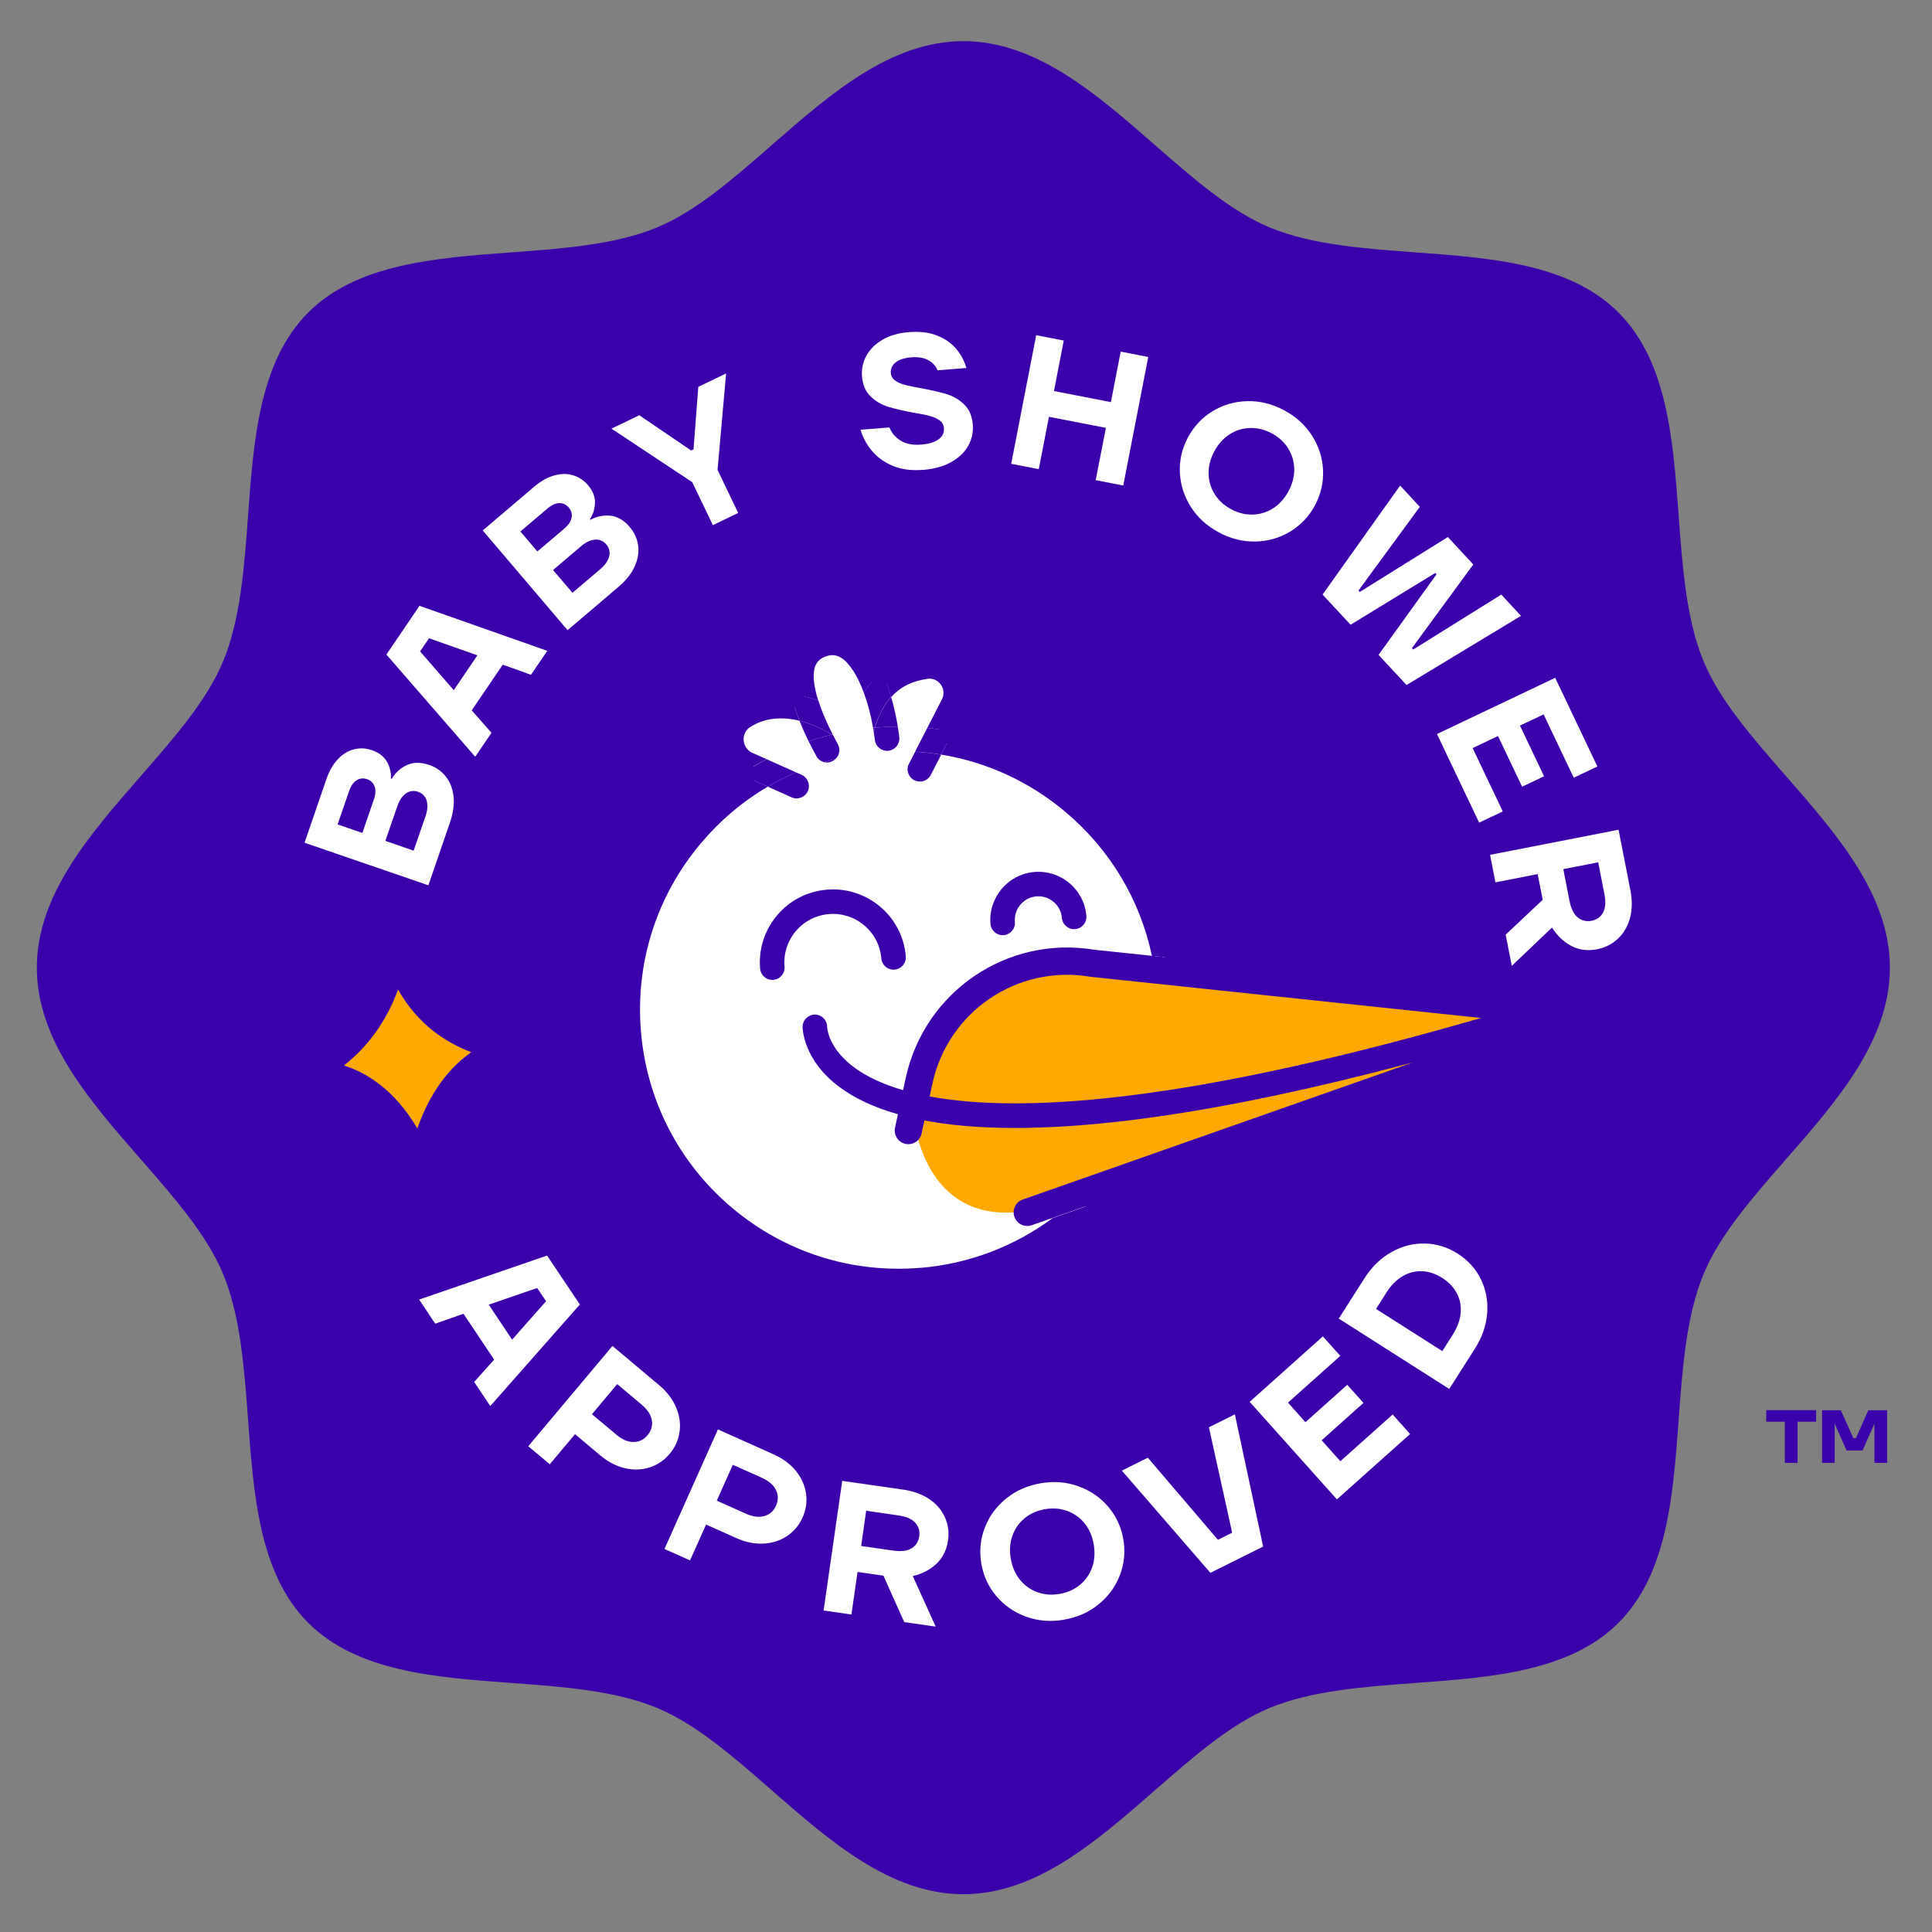 <svg id="Layer_1" xmlns="http://www.w3.org/2000/svg" viewBox="0 0 300 300">
  <rect x="0" y="0" width="300" height="300" fill="#808080" stroke="none"/>
  <defs>
    <style>
      .cls-1 {
        fill: none;
      }

      .cls-2 {
        fill: #fff;
      }

      .cls-3 {
        fill: #3a00ac;
      }

      .cls-4 {
        fill: #ffa900;
      }
    </style>
  </defs>
  <path class="cls-3" d="M149.59,294.13c-11.28,0-20.66-8.19-29.72-16.11-6.07-5.3-11.79-10.31-17.88-12.83-6.45-2.68-14.66-3.28-22.6-3.86-11.78-.86-23.96-1.76-31.53-9.34-7.58-7.58-8.47-19.76-9.34-31.53-.58-7.94-1.19-16.15-3.86-22.6-2.52-6.09-7.53-11.81-12.83-17.88-7.92-9.07-16.11-18.44-16.11-29.72s8.19-20.66,16.11-29.72c5.3-6.07,10.31-11.79,12.83-17.88,2.68-6.45,3.28-14.66,3.86-22.6.86-11.78,1.76-23.96,9.34-31.53,7.58-7.58,19.76-8.47,31.53-9.34,7.94-.58,16.15-1.19,22.6-3.86,6.09-2.52,11.81-7.53,17.88-12.83,9.07-7.92,18.44-16.11,29.72-16.11s20.66,8.19,29.72,16.11c6.07,5.3,11.79,10.31,17.88,12.83,6.45,2.68,14.66,3.28,22.6,3.86,11.78.86,23.96,1.76,31.53,9.34,7.58,7.58,8.47,19.76,9.34,31.53.58,7.94,1.19,16.15,3.86,22.6,2.52,6.09,7.53,11.81,12.83,17.88,7.92,9.07,16.11,18.44,16.11,29.72s-8.19,20.66-16.11,29.72c-5.3,6.07-10.31,11.79-12.83,17.88-2.68,6.45-3.28,14.66-3.86,22.6-.86,11.78-1.76,23.96-9.34,31.53-7.58,7.58-19.76,8.47-31.53,9.34-7.94.58-16.15,1.19-22.6,3.86-6.09,2.52-11.81,7.53-17.88,12.83-9.07,7.92-18.44,16.11-29.72,16.11Z"></path>
  <g>
    <path class="cls-2" d="M181.5,153.26c-1.71-20.07-17.24-35.65-36.43-38.17l2.89-5.63c1.51-2.95-.9-6.37-4.19-5.96-2.59.33-5.41,1.44-7.52,4.3-1.65-5.01-4.46-8.9-8.28-7.8-4.39,1.27-3.99,5.86-2.41,10.29-4.19-1.22-7.86-.47-10.15,1.04-2.82,1.86-2.31,6.16.83,7.4l2.88,1.29c-14.03,7.8-22.94,23.33-21.5,40.37,1.97,23.16,22.34,40.34,45.5,38.37,23.16-1.97,40.34-22.34,38.37-45.5Z"></path>
    <g>
      <g>
        <path class="cls-4" d="M141.8,172.87s1.72,26.88,31.51,9.67c7.34-4.24-31.51-9.67-31.51-9.67Z"></path>
        <path class="cls-4" d="M141.05,175.57l1.65-7.68c2.64-12.34,14.53-20.4,26.97-18.3l76.84,8.1-86.98,30.57"></path>
        <g>
          <path class="cls-1" d="M134.14,107.57c-.95-2.56-2.16-4.52-3.44-5.37-.71-.47-1.41-.59-2.2-.36-1.26.36-1.66,1.02-1.85,1.48-.49,1.18-.33,3.07.42,5.45,1.72.61,3.49,1.52,5.26,2.78.44-1.34,1.02-2.71,1.82-3.98Z"></path>
          <path class="cls-1" d="M124.14,111.92c-2.69-.65-5.41-.49-7.68,1.01-1.01.67-1.02,1.69-.98,2.1.09.89.64,1.61,1.46,1.94.03.01.05.02.08.03l2.01.9c2.09-1.1,4.27-2.04,6.52-2.79-.55-1.11-1.01-2.17-1.41-3.18Z"></path>
          <path class="cls-1" d="M143.98,113.04l2.28-4.45c.38-.74.32-1.59-.15-2.27-.48-.69-1.27-1.03-2.1-.93-2.31.29-4.19,1.24-5.63,2.83.45,1.52.79,3.09,1.03,4.6,1.54,0,3.06.06,4.58.21Z"></path>
          <path class="cls-1" d="M142.84,121.36c-.29,0-.59-.07-.87-.21-.94-.48-1.31-1.63-.83-2.57l.95-1.86c-.82-.05-1.64-.08-2.46-.08-1.15,0-2.31.05-3.47.15-.37.03-.73.07-1.09.11,0,0,0,0,0,0-.12,1.05-1.06,1.8-2.11,1.68-.69-.08-1.25-.52-1.51-1.11-.57.12-1.14.25-1.7.39-.12.12-.25.23-.41.31-.29.16-.61.24-.91.24-.15,0-.31-.02-.46-.06-1.49.45-2.95.98-4.37,1.59l.88.39c.96.43,1.39,1.56.96,2.52-.32.71-1.01,1.13-1.74,1.13-.26,0-.52-.05-.78-.17l-3.7-1.66c-3.88,2.28-7.38,5.23-10.37,8.77-6.92,8.21-10.23,18.61-9.32,29.31s5.93,20.39,14.13,27.31c8.21,6.92,18.61,10.23,29.31,9.32,22.08-1.88,38.51-21.36,36.63-43.44-.91-10.69-5.93-20.39-14.13-27.31-5.61-4.73-12.26-7.77-19.32-8.93l-1.61,3.14c-.34.66-1.01,1.04-1.7,1.04Z"></path>
          <g>
            <path class="cls-1" d="M177.02,179.87l42.39-14.9c-15.35,4.09-28.23,6.76-39.05,8.33-.93,2.29-2.05,4.48-3.33,6.57Z"></path>
            <path class="cls-1" d="M181.78,169.22c12.75-1.96,28.57-5.46,48.19-11.15l-46.56-4.91c.47,5.57-.13,10.99-1.63,16.06Z"></path>
            <path class="cls-1" d="M179.6,153.42c-.02-.22-.04-.45-.06-.67l-10.09-1.06s-.09-.01-.13-.02c-11.36-1.92-22.14,5.4-24.55,16.66l-.41,1.93c7.22,1.34,17.79,1.65,33.23-.43,1.76-5.12,2.51-10.67,2.02-16.4Z"></path>
            <path class="cls-3" d="M142.97,196.86c-10.69.91-21.1-2.4-29.31-9.32-8.21-6.92-13.22-16.62-14.13-27.31s2.4-21.1,9.32-29.31c2.99-3.54,6.49-6.49,10.37-8.77l-3.71-1.66c-.16-.06-.31-.14-.46-.21-3.36,2.26-6.42,5-9.11,8.18-7.58,8.98-11.2,20.38-10.2,32.09,1,11.71,6.49,22.33,15.47,29.91,8.01,6.75,17.93,10.37,28.29,10.37,1.26,0,2.53-.05,3.8-.16,11.72-1,22-6.53,29.23-14.72l-9.08,3.19c-5.78,4.29-12.79,7.08-20.47,7.73Z"></path>
            <path class="cls-3" d="M167.93,123.19c-5.83-4.91-12.67-8.16-19.96-9.57l-1.82,3.55c7.06,1.16,13.71,4.2,19.32,8.93,6.91,5.83,11.56,13.62,13.4,22.32l3.97.42c-1.83-10.02-7.02-19.01-14.91-25.66Z"></path>
            <path class="cls-3" d="M248.61,157.44c-.04-.35-.17-.68-.37-.96-.34-.49-.88-.83-1.51-.9l-6.25-.66-57.64-6.08-3.97-.42-8.91-.94c-13.57-2.26-26.44,6.5-29.33,19.96l-.4,1.84c-3.32-.97-5.69-2.17-7.36-3.36-4.28-3.06-4.42-6.28-4.43-6.47,0-1.04-.84-1.89-1.88-1.91-1.05,0-1.92.83-1.93,1.88,0,.21,0,5.14,5.76,9.4,2.19,1.62,5.12,3.09,9.04,4.2l-.45,2.09c-.24,1.14.48,2.27,1.62,2.51,1.14.24,2.27-.48,2.51-1.62l.43-2.01c3.88.73,8.51,1.16,14.06,1.16,5.25,0,11.31-.38,18.32-1.25,1.43-.18,2.91-.38,4.42-.6,10.82-1.57,23.71-4.24,39.05-8.33l-42.39,14.9-6.2,2.18-11.99,4.21c-1.1.39-1.68,1.59-1.29,2.7.31.87,1.12,1.41,1.99,1.41.23,0,.47-.04.7-.12l3.21-1.13,9.08-3.19,74.68-26.25c.93-.33,1.51-1.26,1.4-2.24ZM181.78,169.22c-1.44.22-2.83.42-4.19.61-15.44,2.08-26.01,1.77-33.23.43l.41-1.93c2.41-11.26,13.2-18.58,24.55-16.66.04,0,.09.01.13.02l10.09,1.06,3.87.41,46.56,4.91c-19.62,5.68-35.44,9.18-48.19,11.15Z"></path>
          </g>
          <path class="cls-3" d="M123.7,123.97c.73,0,1.42-.42,1.74-1.13.43-.96,0-2.09-.96-2.52l-.88-.39c-1.5.65-2.96,1.39-4.38,2.22l3.7,1.66c.25.11.52.17.78.17Z"></path>
          <path class="cls-3" d="M117.02,116.99s-.05-.02-.08-.03c-.82-.33-1.37-1.05-1.46-1.94-.04-.41-.03-1.43.98-2.1,2.27-1.5,4.99-1.66,7.68-1.01-.58-1.47-1-2.84-1.26-4.09-3.33-.32-6.32.46-8.53,1.92-1.88,1.24-2.9,3.42-2.67,5.67.22,2.11,1.48,3.92,3.35,4.86,1.29-.87,2.62-1.66,3.99-2.39l-2.01-.9Z"></path>
          <path class="cls-3" d="M119.22,122.15c1.41-.83,2.87-1.57,4.38-2.22l-4.56-2.04c-1.37.72-2.7,1.52-3.99,2.39.15.08.3.15.46.21l3.71,1.66Z"></path>
          <path class="cls-3" d="M144.01,105.4c.83-.11,1.62.24,2.1.93.48.68.53,1.53.15,2.27l-2.28,4.45c1.34.13,2.67.33,3.99.58l1.69-3.29c1.02-1.99.86-4.36-.43-6.19-1.29-1.84-3.47-2.81-5.7-2.52-2.77.35-4.92,1.36-6.6,2.74.57,1.21,1.05,2.53,1.44,3.88,1.44-1.59,3.32-2.54,5.63-2.83Z"></path>
          <path class="cls-3" d="M141.14,118.58c-.48.94-.11,2.09.83,2.57.28.14.58.21.87.21.69,0,1.36-.38,1.7-1.04l1.61-3.14c-1.34-.22-2.69-.37-4.05-.45l-.95,1.86Z"></path>
          <path class="cls-3" d="M142.1,116.72c1.36.08,2.71.23,4.05.45l1.82-3.55c-1.32-.25-2.65-.45-3.99-.58l-1.89,3.68Z"></path>
          <path class="cls-3" d="M128.42,118.4c.31,0,.62-.08.91-.24.15-.08.29-.19.41-.31-.6.15-1.19.31-1.78.49.15.04.3.06.46.06Z"></path>
          <path class="cls-3" d="M129.17,114.07c-1.58-.97-3.29-1.73-5.03-2.15.4,1.01.87,2.07,1.41,3.18,1.19-.4,2.39-.74,3.62-1.04Z"></path>
          <path class="cls-3" d="M126.65,103.32c.19-.46.59-1.12,1.85-1.48.79-.23,1.49-.11,2.2.36,1.28.85,2.49,2.81,3.44,5.37.74-1.18,1.66-2.28,2.79-3.22-1.06-2.27-2.42-4.2-4.13-5.33-1.65-1.09-3.5-1.39-5.37-.85-2.07.6-3.56,1.87-4.32,3.68-.66,1.58-.73,3.59-.24,5.98,1.34.13,2.75.43,4.18.94-.75-2.39-.91-4.27-.42-5.45Z"></path>
          <path class="cls-3" d="M139.41,112.83c-.24-1.51-.59-3.08-1.03-4.6-1.1,1.21-1.94,2.8-2.53,4.76,1.19-.1,2.38-.15,3.56-.16Z"></path>
          <path class="cls-3" d="M126.75,117.41c.27.49.72.81,1.22.93.59-.18,1.18-.34,1.78-.49.6-.58.77-1.51.35-2.28-.26-.47-.5-.93-.73-1.39-.06-.04-.13-.08-.19-.12-1.22.29-2.43.64-3.62,1.04.37.75.76,1.51,1.2,2.3Z"></path>
          <path class="cls-3" d="M135.85,114.9c.12,1.05,1.07,1.79,2.12,1.67,1.05-.12,1.79-1.07,1.67-2.12-.06-.53-.14-1.07-.23-1.62-1.18,0-2.37.06-3.56.16-.06.21-.12.42-.18.63.07.42.13.85.18,1.28Z"></path>
          <path class="cls-3" d="M129.17,114.07s.08-.02.12-.03c-.98-1.94-1.73-3.71-2.22-5.27-1.43-.51-2.83-.82-4.18-.94.26,1.26.68,2.62,1.26,4.09,1.73.42,3.45,1.18,5.03,2.15Z"></path>
          <path class="cls-3" d="M129.29,114.04s-.08.02-.12.03c.06.04.13.08.19.12-.03-.05-.05-.1-.08-.15Z"></path>
          <path class="cls-3" d="M134.14,107.57c.6,1.61,1.09,3.47,1.43,5.44.09,0,.18-.02.27-.03,0,0,0,0,0,0,.59-1.96,1.43-3.55,2.53-4.76-.4-1.35-.88-2.66-1.44-3.88-1.14.93-2.06,2.04-2.79,3.22Z"></path>
          <path class="cls-3" d="M135.85,112.99s0,0,0,0c-.09,0-.18.02-.27.03.03.2.07.4.1.6.06-.21.11-.42.18-.63Z"></path>
        </g>
      </g>
      <g>
        <path class="cls-2" d="M66.52,137.47l-19.23-6.61,3.4-9.89c.44-1.28,1.04-2.32,1.79-3.1.75-.79,1.59-1.29,2.5-1.52.92-.23,1.84-.18,2.78.14,1.08.37,1.85.97,2.32,1.78.47.82.67,1.69.62,2.61l.14.05c.55-.96,1.34-1.67,2.35-2.13,1.01-.46,2.16-.47,3.46-.02,1.06.36,1.92.97,2.58,1.81.66.84,1.06,1.87,1.2,3.1.13,1.22-.06,2.57-.56,4.03l-3.35,9.75ZM58.06,124.12c.28-.8.31-1.48.1-2.02-.21-.55-.6-.92-1.17-1.11s-1.1-.15-1.6.16-.89.85-1.17,1.65l-1.8,5.22,3.85,1.32,1.79-5.22ZM66.08,126.73c.22-.66.32-1.25.28-1.78-.03-.52-.18-.95-.43-1.28-.25-.33-.59-.57-1.01-.72-.42-.15-.83-.17-1.24-.06-.4.11-.79.35-1.13.75-.35.39-.64.91-.86,1.57l-1.85,5.36,4.39,1.52,1.85-5.36Z"></path>
        <path class="cls-2" d="M73.79,117.51l-13.79-15.87,5.14-7.57,19.84,6.99-2.53,3.72-4.38-1.57-4.82,7.09,3.07,3.49-2.53,3.72ZM70.46,107.17l3.67-5.41-7.51-2.65-1.39,2.04,5.22,6.01Z"></path>
        <path class="cls-2" d="M88.13,97.85l-13.17-15.48,7.97-6.78c1.03-.88,2.07-1.47,3.12-1.76,1.05-.29,2.02-.31,2.93-.03.91.27,1.68.78,2.32,1.53.74.87,1.1,1.78,1.09,2.72-.02.94-.28,1.79-.79,2.56l.09.11c.96-.54,2-.75,3.1-.64,1.11.12,2.1.7,2.99,1.75.73.86,1.16,1.81,1.31,2.87.14,1.07-.04,2.16-.55,3.28-.51,1.12-1.35,2.18-2.54,3.18l-7.85,6.68ZM87.65,82.05c.65-.56,1.02-1.12,1.11-1.69.1-.58-.05-1.09-.44-1.55-.39-.45-.87-.69-1.46-.68-.58,0-1.2.28-1.85.83l-4.2,3.57,2.63,3.1,4.21-3.57ZM93.22,88.37c.53-.45.91-.91,1.15-1.38.24-.47.33-.91.28-1.32-.05-.42-.22-.8-.51-1.14-.29-.34-.64-.57-1.04-.68-.4-.11-.85-.09-1.35.07-.5.16-1.02.46-1.55.92l-4.32,3.67,3.01,3.54,4.32-3.67Z"></path>
        <path class="cls-2" d="M110.7,81.55l-3.21-6.68-12.54-8.31,4.32-2.08,8.05,5.47.37-.17.74-9.71,4.32-2.08-1.33,14.98,3.21,6.68-3.93,1.89Z"></path>
        <path class="cls-2" d="M143.29,72.96c-1.78.14-3.33-.07-4.65-.62-1.33-.56-2.41-1.33-3.23-2.31-.83-.98-1.42-2.08-1.79-3.3l4.49-.36c.32.83.89,1.51,1.72,2.03.83.53,1.88.74,3.16.64.89-.07,1.6-.22,2.14-.47.54-.25.93-.55,1.16-.9s.32-.77.28-1.23c-.04-.48-.26-.87-.68-1.17-.41-.3-.93-.53-1.56-.69-.62-.17-1.45-.33-2.5-.5-1.62-.3-2.94-.61-3.96-.93-1.02-.32-1.92-.85-2.7-1.61-.78-.75-1.22-1.8-1.32-3.13-.09-1.12.14-2.18.69-3.19.55-1,1.4-1.83,2.54-2.49,1.14-.65,2.51-1.04,4.09-1.16,1.68-.13,3.14.05,4.37.55,1.23.49,2.22,1.18,2.96,2.07.74.89,1.26,1.87,1.56,2.95l-4.49.36c-.22-.62-.68-1.14-1.36-1.54-.69-.4-1.6-.56-2.73-.47-.73.06-1.34.2-1.83.43-.48.23-.83.52-1.05.87-.22.35-.31.72-.28,1.13.04.48.26.87.68,1.17.41.3.93.53,1.56.69.62.16,1.46.33,2.5.51,1.61.3,2.94.61,3.96.92,1.03.31,1.93.85,2.71,1.61s1.22,1.8,1.33,3.13c.09,1.16-.15,2.24-.71,3.26-.56,1.02-1.44,1.86-2.64,2.54-1.2.67-2.66,1.08-4.4,1.22Z"></path>
        <path class="cls-2" d="M157.02,72.01l3.88-19.96,4.28.83-1.52,7.84,8.84,1.72,1.52-7.84,4.28.83-3.88,19.96-4.28-.83,1.58-8.12-8.84-1.72-1.58,8.13-4.28-.83Z"></path>
        <path class="cls-2" d="M189.27,82.67c-1.85-.98-3.3-2.3-4.35-3.95-1.05-1.65-1.62-3.43-1.71-5.34-.09-1.91.33-3.73,1.25-5.45.92-1.72,2.2-3.09,3.83-4.08,1.64-.99,3.43-1.51,5.39-1.56,1.96-.05,3.86.43,5.7,1.41,1.85.98,3.3,2.3,4.35,3.95,1.05,1.65,1.63,3.43,1.71,5.34.09,1.91-.33,3.73-1.24,5.46-.92,1.72-2.2,3.08-3.84,4.08-1.63.99-3.43,1.51-5.39,1.56-1.95.04-3.85-.43-5.7-1.41ZM191.18,79.08c1.1.59,2.21.85,3.37.82,1.15-.04,2.21-.37,3.17-.99.97-.63,1.76-1.51,2.37-2.65.61-1.15.9-2.3.88-3.45-.03-1.15-.34-2.22-.95-3.19-.62-.98-1.47-1.76-2.56-2.34-1.09-.58-2.21-.85-3.36-.82-1.15.03-2.21.36-3.18.99-.97.62-1.76,1.51-2.37,2.65-.61,1.15-.91,2.3-.88,3.45.02,1.15.34,2.21.95,3.19.61.97,1.46,1.75,2.56,2.33Z"></path>
        <path class="cls-2" d="M205.37,92.32l12.04-16.92,3.06,3.3-9.53,13,.2.22,13.68-8.53,3.95,4.26-9.53,13,.2.21,13.68-8.53,3.06,3.3-17.77,10.74-4.35-4.68,9-12.51-.19-.21-13.15,8.04-4.35-4.68Z"></path>
        <path class="cls-2" d="M223.13,113.98l18.36-8.73,6.55,13.77-3.67,1.74-4.68-9.83-3.67,1.74,3.74,7.87-3.41,1.62-3.74-7.87-3.94,1.87,4.68,9.84-3.67,1.74-6.55-13.77Z"></path>
        <path class="cls-2" d="M231.37,132.74l19.96-3.9,1.84,9.41c.31,1.58.28,3.01-.07,4.32-.36,1.3-.99,2.37-1.89,3.21-.9.83-1.97,1.37-3.2,1.62-1.48.28-2.83.12-4.02-.52-1.2-.64-2.2-1.58-3-2.85l-6.24,5.95-.95-4.85,5.75-5.41-.78-3.99-6.56,1.28-.83-4.28ZM243.73,139.94c.23,1.18.65,2.02,1.26,2.52.61.5,1.33.67,2.14.52.82-.16,1.42-.59,1.79-1.28.37-.69.45-1.64.22-2.81l-.97-4.99-5.42,1.06.97,4.99Z"></path>
      </g>
      <g>
        <path class="cls-2" d="M65.06,201.8l19.89-6.84,5.09,7.6-13.91,15.77-2.5-3.74,3.1-3.47-4.76-7.12-4.39,1.54-2.5-3.75ZM75.89,202.59l3.63,5.43,5.27-5.97-1.38-2.05-7.53,2.59Z"></path>
        <path class="cls-2" d="M82.03,224.57l13.07-15.57,7.23,6.07c1.23,1.03,2.11,2.19,2.65,3.46.54,1.27.72,2.54.54,3.81-.18,1.27-.69,2.41-1.53,3.41-.85,1.01-1.88,1.71-3.1,2.1-1.22.4-2.5.44-3.85.13-1.34-.31-2.63-.98-3.86-2.01l-3.89-3.27-3.92,4.67-3.34-2.8ZM95.69,222.76c.92.78,1.81,1.16,2.68,1.15.87,0,1.6-.36,2.18-1.05.58-.7.81-1.47.67-2.32-.15-.85-.68-1.67-1.6-2.44l-3.78-3.18-3.92,4.68,3.78,3.17Z"></path>
        <path class="cls-2" d="M103.18,240.52l8.3-18.56,8.62,3.86c1.46.65,2.63,1.52,3.5,2.6.86,1.07,1.38,2.25,1.56,3.52.18,1.27,0,2.5-.54,3.7-.54,1.21-1.34,2.16-2.4,2.87-1.06.71-2.29,1.11-3.67,1.18-1.38.07-2.8-.22-4.27-.88l-4.64-2.08-2.49,5.57-3.98-1.78ZM115.81,235.04c1.1.49,2.06.61,2.89.37.83-.24,1.43-.78,1.8-1.61.37-.83.37-1.63,0-2.42-.37-.78-1.11-1.41-2.2-1.91l-4.51-2.02-2.49,5.57,4.51,2.02Z"></path>
        <path class="cls-2" d="M127.89,250.07l2.89-20.12,9.49,1.36c1.59.23,2.94.73,4.06,1.49,1.11.76,1.92,1.71,2.41,2.84.5,1.12.65,2.31.47,3.56-.22,1.49-.82,2.7-1.81,3.63-.99.93-2.22,1.56-3.67,1.9l3.57,7.85-4.89-.7-3.23-7.21-4.02-.58-.95,6.61-4.32-.62ZM138.76,240.78c1.19.17,2.12.05,2.79-.36s1.07-1.03,1.19-1.85c.12-.83-.09-1.53-.62-2.12-.53-.58-1.39-.96-2.58-1.13l-5.04-.73-.78,5.47,5.03.72Z"></path>
        <path class="cls-2" d="M165.16,251.52c-2.06.34-4.02.18-5.85-.49-1.84-.67-3.37-1.74-4.61-3.2-1.23-1.47-2.01-3.16-2.33-5.09-.32-1.93-.13-3.79.57-5.57.69-1.78,1.81-3.28,3.33-4.51,1.52-1.22,3.32-2,5.38-2.35,2.07-.34,4.02-.18,5.85.49,1.83.67,3.37,1.73,4.61,3.19,1.23,1.47,2.01,3.16,2.33,5.09.32,1.93.13,3.78-.57,5.57-.69,1.78-1.81,3.29-3.33,4.51-1.52,1.23-3.32,2.01-5.38,2.35ZM164.49,247.51c1.23-.2,2.28-.67,3.17-1.39.89-.72,1.53-1.63,1.92-2.72.39-1.09.47-2.27.26-3.55-.21-1.28-.68-2.37-1.4-3.27-.71-.9-1.62-1.55-2.69-1.95-1.08-.4-2.23-.5-3.45-.29-1.23.2-2.28.67-3.17,1.39-.9.73-1.53,1.64-1.92,2.72-.39,1.09-.48,2.27-.26,3.55.21,1.28.68,2.37,1.4,3.27.72.9,1.61,1.55,2.69,1.95,1.08.4,2.23.5,3.45.29Z"></path>
        <path class="cls-2" d="M187.95,244.23l-13.75-15.87,4.03-2.01,10.89,12.75,2.21-1.1-3.61-16.37,4.03-2.01,4.39,20.53-8.19,4.08Z"></path>
        <path class="cls-2" d="M207.6,232.83l-13.55-15.15,11.36-10.17,2.71,3.03-8.12,7.26,2.71,3.04,6.49-5.81,2.52,2.81-6.49,5.81,2.9,3.25,8.12-7.26,2.71,3.03-11.37,10.16Z"></path>
        <path class="cls-2" d="M225.03,215.67l-17.15-10.92,3.98-6.24c1.14-1.8,2.55-3.16,4.21-4.09,1.66-.93,3.4-1.37,5.2-1.33,1.81.05,3.51.57,5.09,1.58,1.59,1.01,2.78,2.32,3.58,3.95.8,1.63,1.13,3.39.99,5.28-.14,1.9-.78,3.75-1.92,5.54l-3.98,6.25ZM225.59,207.23c.72-1.13,1.12-2.24,1.22-3.35.1-1.11-.1-2.13-.6-3.07-.49-.93-1.25-1.72-2.26-2.37-1.01-.64-2.05-1-3.1-1.04-1.05-.06-2.07.2-3.03.75-.96.56-1.8,1.4-2.52,2.53l-1.63,2.57,10.29,6.55,1.64-2.58Z"></path>
      </g>
      <g>
        <path class="cls-4" d="M75.24,161.84c-3.81-1.15-9.15-3.92-12.29-10.6-.55-1.18-2.24-1.09-2.62.16-1.17,3.89-3.73,9.32-9.32,13.2-1,.69-.73,2.25.46,2.51,3.54.78,8.45,3.25,12.27,10.55.59,1.12,2.24,1,2.59-.22,1.14-3.95,3.68-9.8,9.15-13.03,1.06-.63.94-2.2-.24-2.56Z"></path>
        <path class="cls-3" d="M65,180.54c-1.31,0-2.51-.72-3.14-1.91-3.46-6.62-7.81-8.8-10.85-9.46-1.37-.3-2.39-1.34-2.66-2.72-.27-1.38.3-2.79,1.45-3.59,5.1-3.54,7.43-8.52,8.5-12.07.42-1.4,1.63-2.38,3.08-2.49,1.48-.11,2.84.69,3.47,2.04,2.79,5.94,7.52,8.43,10.99,9.48,1.34.4,2.28,1.52,2.44,2.9.17,1.4-.51,2.78-1.74,3.5-4.78,2.82-7.09,7.97-8.2,11.79-.4,1.38-1.57,2.36-3,2.51-.12.01-.24.02-.36.02ZM53.43,165.45c3.48,1.11,7.82,3.74,11.38,9.78,1.37-3.97,3.86-8.69,8.37-11.85-3.76-1.41-8.27-4.2-11.37-9.73-1.34,3.69-3.82,8.2-8.39,11.79ZM74.63,163.87s0,0,0,0c0,0,0,0,0,0Z"></path>
      </g>
    </g>
    <path class="cls-3" d="M277.15,227.15v-6.39h-2.89v-1.79h7.75v1.79h-2.89v6.39h-1.97ZM282.93,227.15v-8.17h2.91l1.95,4.34h.39l1.94-4.34h2.91v8.17h-1.97v-5.75l.02-.26h-.05l-1.81,4.09h-2.49l-1.81-4.09h-.05l.02.26v5.75h-1.97Z"></path>
    <path class="cls-3" d="M119.93,152.16c-.98,0-1.81-.75-1.9-1.74-.26-3.02.68-5.96,2.63-8.28,1.96-2.32,4.7-3.74,7.72-3.99,3.02-.26,5.96.68,8.28,2.63s3.74,4.7,3.99,7.72c.09,1.05-.69,1.97-1.74,2.06-1.05.09-1.97-.69-2.06-1.74-.17-2.01-1.11-3.83-2.65-5.13-1.54-1.3-3.49-1.92-5.5-1.75-2.01.17-3.83,1.11-5.13,2.65-1.3,1.54-1.92,3.49-1.75,5.5.09,1.05-.69,1.97-1.74,2.06-.05,0-.11,0-.16,0Z"></path>
    <path class="cls-3" d="M155.7,145.22c-.98,0-1.81-.75-1.9-1.74-.35-4.1,2.71-7.73,6.81-8.08,1.99-.17,3.92.45,5.45,1.73,1.53,1.29,2.46,3.09,2.63,5.08.09,1.05-.69,1.97-1.74,2.06-1.05.09-1.97-.69-2.06-1.74-.08-.97-.54-1.86-1.29-2.49-.75-.63-1.69-.93-2.67-.85-2.01.17-3.51,1.95-3.34,3.96.09,1.05-.69,1.97-1.74,2.06-.05,0-.11,0-.16,0Z"></path>
  </g>
</svg>